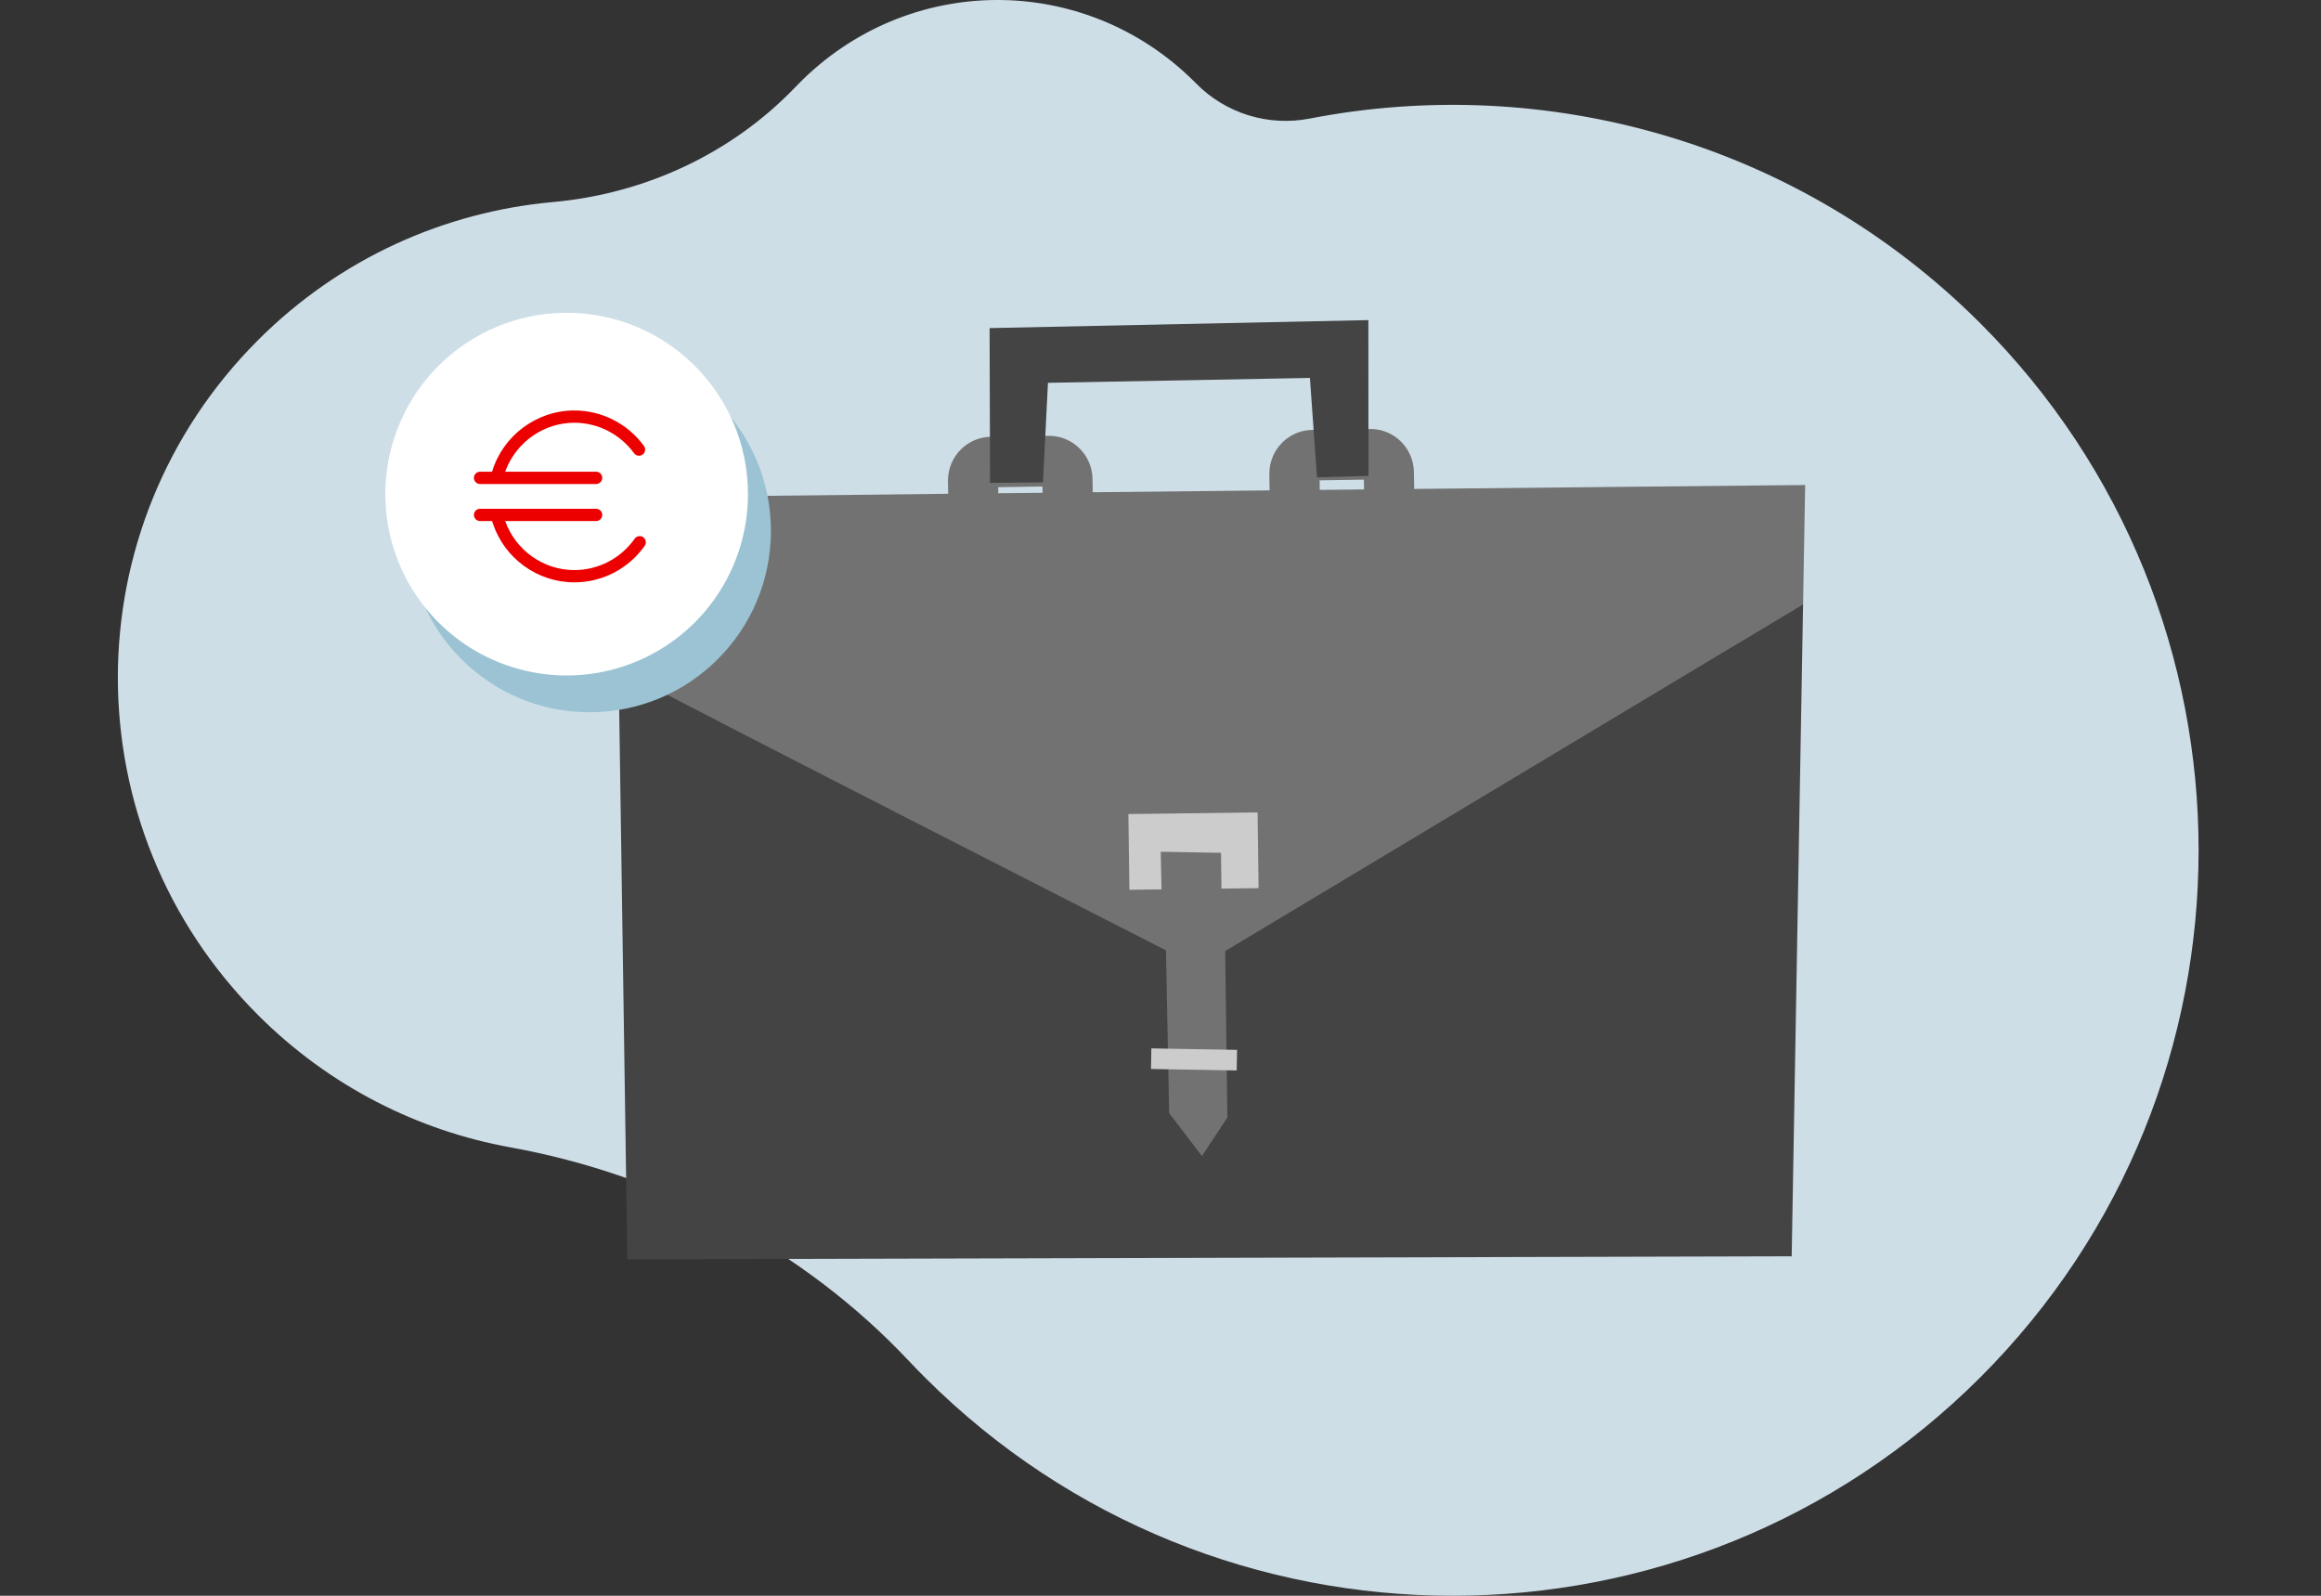<?xml version="1.0" encoding="UTF-8"?>
<svg width="512px" height="352px" viewBox="0 0 512 352" version="1.1" xmlns="http://www.w3.org/2000/svg" xmlns:xlink="http://www.w3.org/1999/xlink">
    <rect x="0" y="0" width="512" height="352" fill="#333333" stroke="none"/>
    <title>Group 11 Copy 9</title>
    <g id="🖍-Visual" stroke="none" stroke-width="1" fill="none" fill-rule="evenodd">
        <g id="3.1_Cibersegurança_Fraude_BurlasePagamentosSuspeitos_V2" transform="translate(-928, -4176)">
            <g id="Group-3" transform="translate(0, 4136)">
                <g id="components/highlight/text-image-copy" transform="translate(464, 40)">
                    <g id="Group-11-Copy-9" transform="translate(464, 0)">
                        <g id="a.-backgrounds-/-shapes-/-curve-A" transform="translate(26, 0)" fill="#CEDEE7">
                            <path d="M178.03,303.838 C176.823,302.633 175.64,301.414 174.479,300.181 C151.105,275.366 120.138,259.171 86.578,253.084 C66.209,249.389 46.718,239.678 30.969,223.95 C-10.282,182.758 -10.329,116.328 30.866,75.079 C49.039,56.883 72.211,46.715 95.972,44.572 C116.314,42.738 135.427,33.873 149.54,19.124 C149.722,18.934 149.905,18.746 150.088,18.559 C174.164,-5.974 213.11,-6.217 237.478,18.024 C237.617,18.163 237.756,18.302 237.893,18.442 C244.402,25.041 253.798,27.922 262.901,26.157 C314.805,16.089 370.624,31.132 410.824,71.289 C475.059,135.453 475.059,239.673 410.824,303.839 C346.539,368.054 242.315,368.054 178.03,303.838" id="Primary-color"></path>
                        </g>
                        <g id="f.-objects-/-clothes-&amp;-accesories-/-briefcase" transform="translate(266, 175) rotate(1) translate(-266, -175) translate(135, 70)">
                            <path d="M166.083,24 C171.244,24 175.479,28.121 175.657,33.34 L175.786,37.057 C223.375,35.743 262,34.689 262,34.689 L262,61.646 L130.201,144 C130.201,144 14.959,87.698 1.234,80.516 L0,42.103 C0.772,41.991 32.188,41.074 73.014,39.921 L72.927,37.173 L72.92,36.833 C72.927,31.646 77.001,27.363 82.185,27.185 L94.883,26.76 L95.223,26.752 C100.369,26.752 104.62,30.857 104.797,36.083 L104.894,39.025 C117.721,38.667 130.895,38.3 143.899,37.939 L143.779,34.406 L143.787,34.43 L143.779,34.082 C143.779,28.878 147.86,24.611 153.045,24.433 L165.767,24.008 L165.743,24.008 L166.083,24 Z M93.79,37.948 L84.03,38.275 L84.069,39.609 C87.283,39.519 90.541,39.427 93.834,39.335 L93.79,37.948 Z M164.65,35.204 L154.891,35.525 L154.96,37.633 C158.238,37.542 161.496,37.452 164.724,37.363 L164.65,35.204 Z" id="Secondary-color" fill="#727272"></path>
                            <path d="M262,61.033 L262,204.847 L5.198,210 L1,79.891 C14.757,87.078 130.081,143.328 130.081,143.328 L262,61.033 Z M82.214,37.365 L81.512,3.221 L165.03,0 L165.648,34.36 L154.297,34.878 L152.359,12.978 L94.6,15.064 L93.882,37.041 L82.214,37.365 Z" id="Primary-color" fill="#444444"></path>
                            <polygon id="Quaternary-color" fill="#727272" points="122 118 124.146 175.683 131.538 185 137 176.402 135.21 118"></polygon>
                            <path d="M119.964,166 L138.876,166 L138.876,161.455 L119.964,161.455 L119.964,166 Z M121.591,126.352 L114.513,126.566 L114,109.863 L142.487,109 L143,125.703 L134.816,125.951 L134.573,118.055 L121.281,118.055 L121.591,126.352 Z" id="Tertiary-color" fill="#CCCCCC"></path>
                        </g>
                        <path d="M130.062,157.113 C107.97,157.113 90.062,139.205 90.062,117.113 C90.062,95.022 107.97,77.113 130.062,77.113 C152.153,77.113 170.062,95.022 170.062,117.113 C170.062,139.205 152.153,157.113 130.062,157.113 Z" id="Caminho_11308-Copy-2" fill="#9BC3D3"></path>
                        <path d="M165,108.992 C165.001,117.267 162.453,125.125 157.964,131.657 C153.675,137.897 147.615,142.926 140.312,145.952 C125.365,152.145 108.16,148.725 96.719,137.285 C85.277,125.845 81.854,108.64 88.046,93.692 C94.237,78.745 108.824,68.999 125.003,69 C147.09,69.002 164.995,86.905 165,108.992" id="Caminho_11309-Copy-2" fill="#FFFFFF"></path>
                        <g id="A.-Finance/b.-Currency/AB011-euro-symbol-|-Euros,-Currency,-Coin,-Moneda,-Divisa,-Symbol,-Símbolo,-Money,-Dinero" transform="translate(91, 77)" fill="#EC0000" fill-rule="nonzero">
                            <path d="M40.501,35.227 C41.249,35.227 41.855,35.833 41.855,36.581 C41.855,37.246 41.376,37.799 40.744,37.913 L40.501,37.935 L20.439,37.935 C22.724,44.339 28.821,48.75 35.7,48.75 C40.987,48.75 45.96,46.163 49.004,41.834 C49.435,41.22 50.284,41.072 50.89,41.503 C51.503,41.934 51.649,42.778 51.22,43.389 C47.668,48.443 41.868,51.458 35.7,51.458 C27.585,51.458 20.367,46.218 17.773,38.612 L17.557,37.935 L14.896,37.935 C14.147,37.935 13.542,37.33 13.542,36.581 C13.542,35.916 14.02,35.363 14.652,35.249 L14.896,35.227 L40.501,35.227 Z M35.7,13.542 C41.754,13.542 47.496,16.472 51.056,21.378 C51.495,21.984 51.363,22.83 50.757,23.269 C50.154,23.706 49.305,23.579 48.866,22.971 C45.812,18.763 40.889,16.25 35.7,16.25 C29.066,16.25 23.122,20.381 20.672,26.442 L20.439,27.054 L40.501,27.054 C41.249,27.054 41.855,27.66 41.855,28.408 C41.855,29.074 41.376,29.626 40.744,29.741 L40.501,29.763 L14.896,29.763 C14.147,29.763 13.542,29.157 13.542,28.408 C13.542,27.743 14.02,27.191 14.652,27.076 L14.896,27.054 L17.548,27.054 C19.931,19.094 27.374,13.542 35.7,13.542 Z" id="icon-color"></path>
                        </g>
                    </g>
                </g>
            </g>
        </g>
    </g>
</svg>